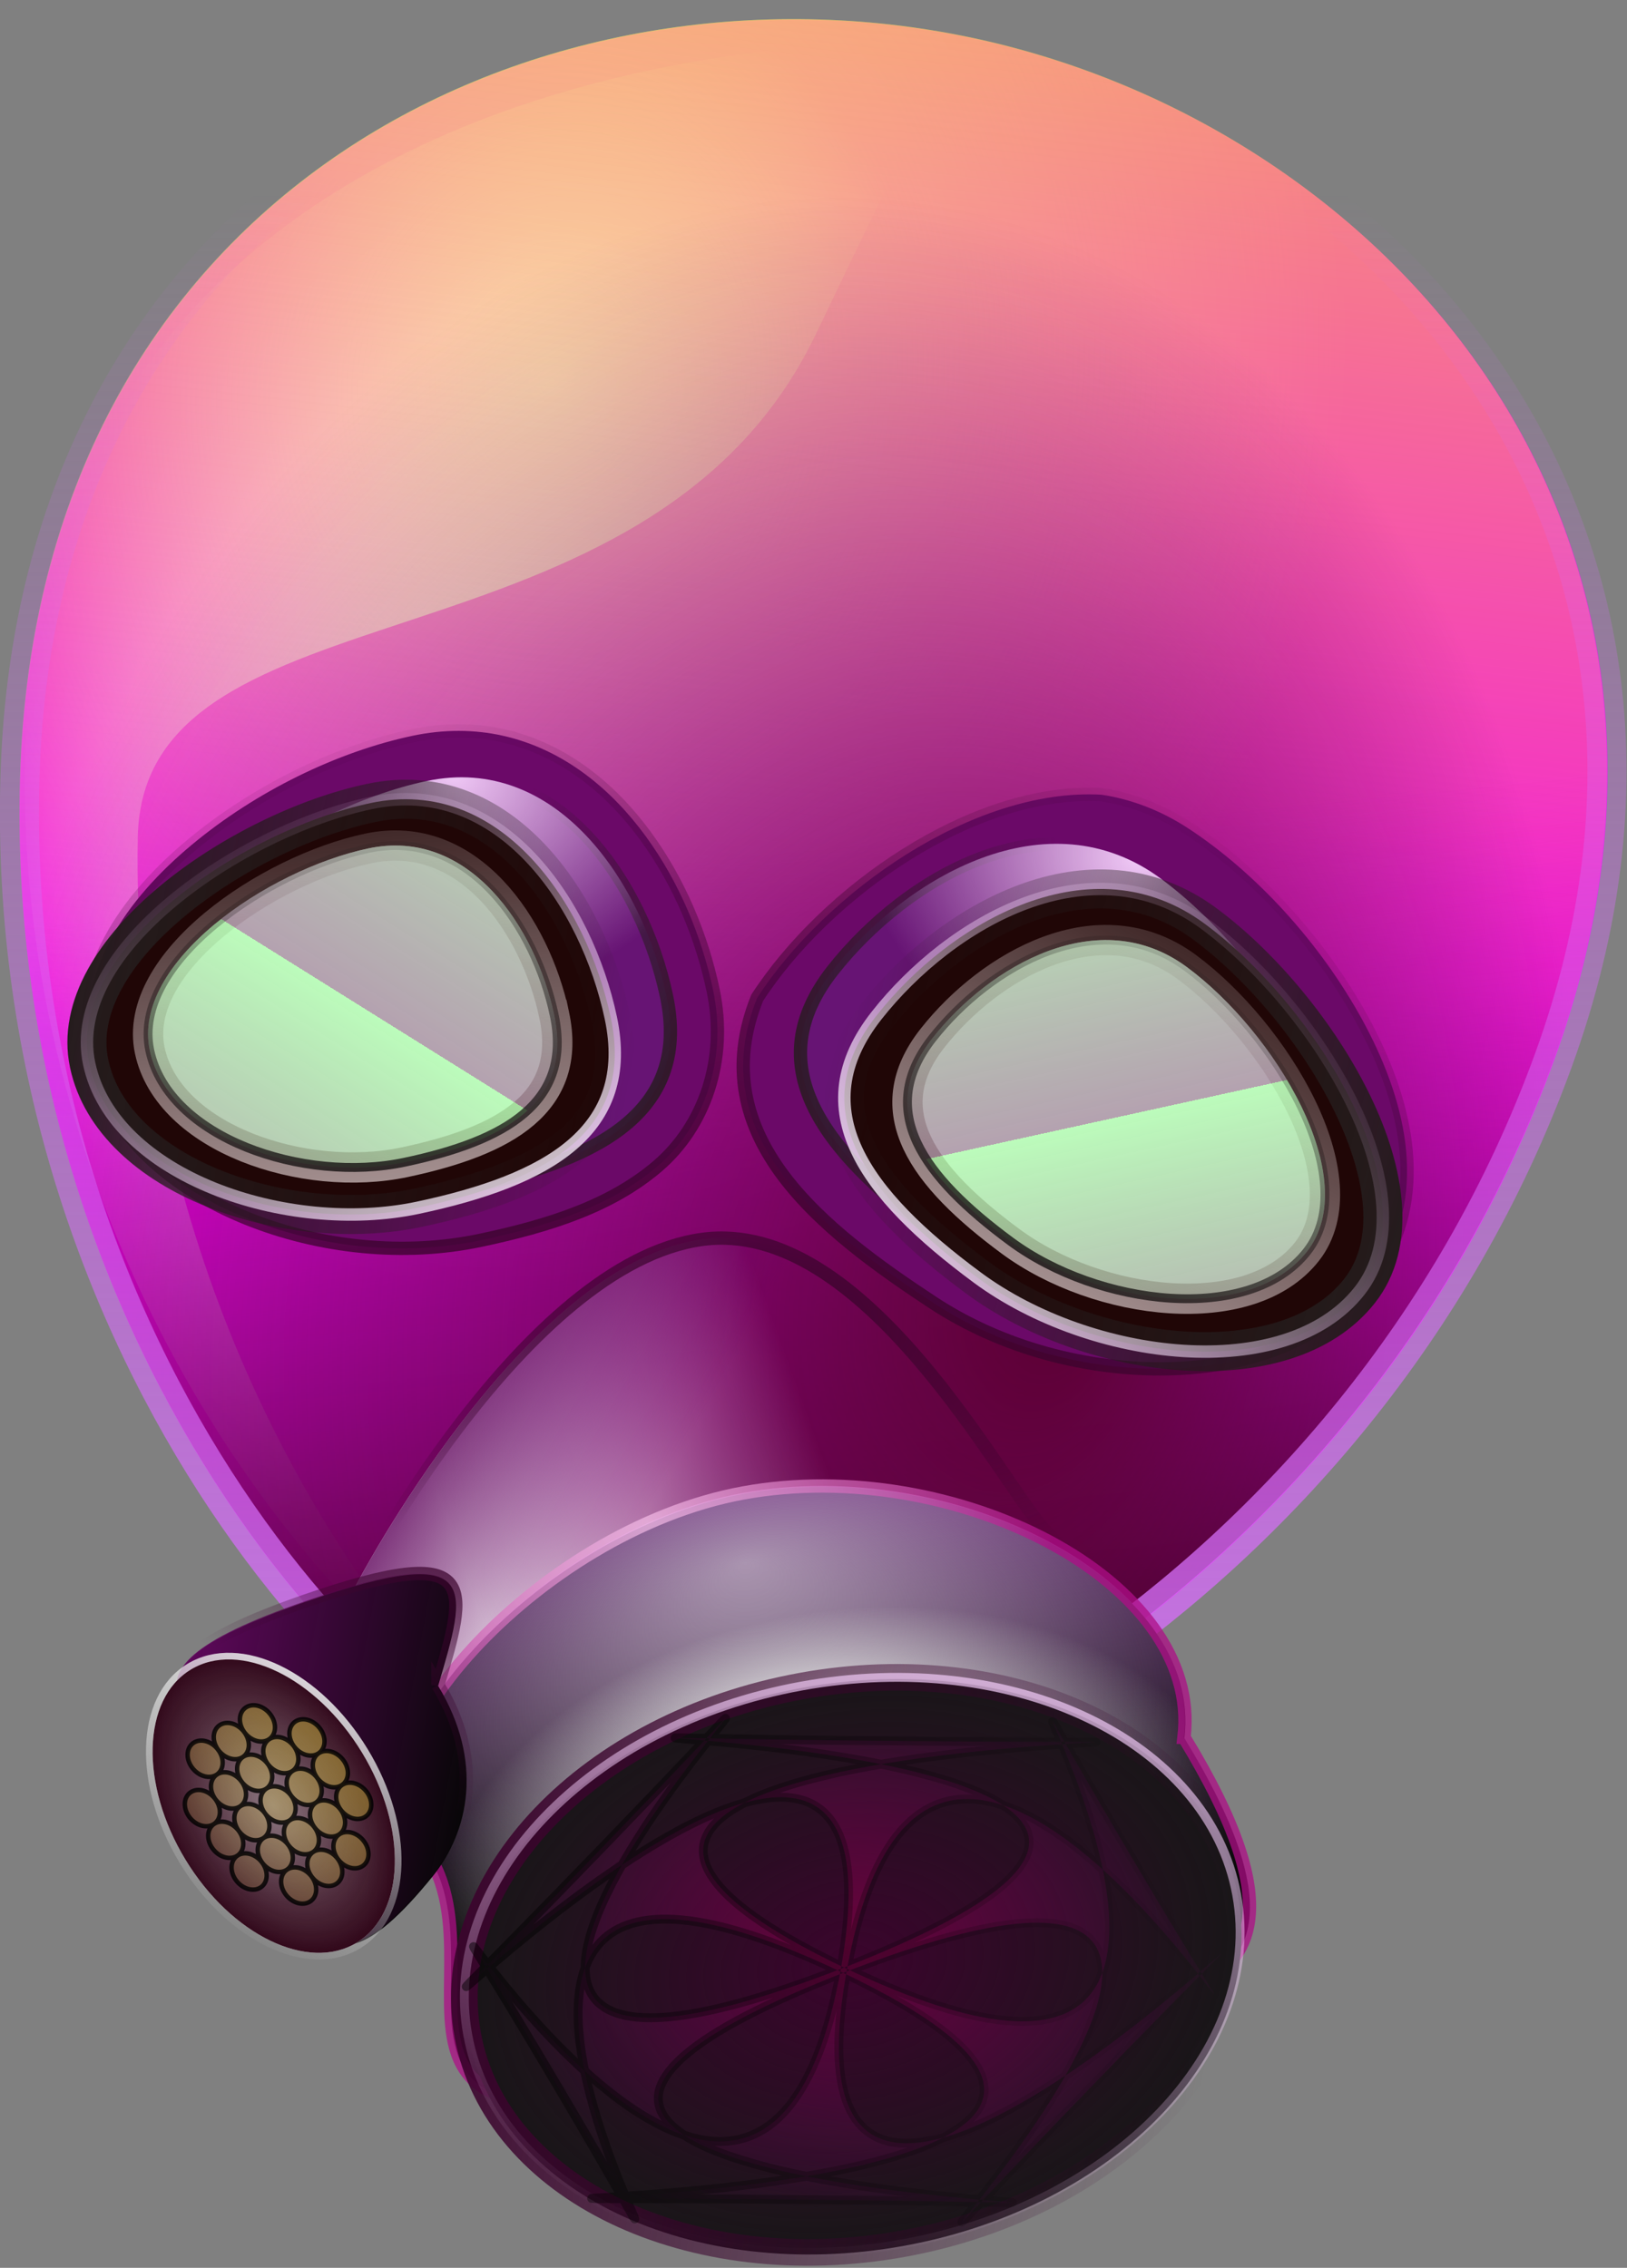 <svg xmlns="http://www.w3.org/2000/svg" xmlns:xlink="http://www.w3.org/1999/xlink" viewBox="0 0 280.86 391.49" version="1.0"><rect x="0" y="0" width="280.86" height="391.49" fill="#808080" stroke="none"/><defs><linearGradient id="g"><stop offset="0" stop-color="#e8e8e8"/><stop offset="1" stop-color="#e8e8e8" stop-opacity="0"/></linearGradient><linearGradient id="V" y2="738.08" gradientUnits="userSpaceOnUse" y1="638.08" gradientTransform="translate(52.857 21.429)" x2="215.71" x1="282.86"><stop offset="0" stop-color="#f9e936"/><stop offset="1" stop-color="#f9e936" stop-opacity="0"/></linearGradient><linearGradient id="l" y2="537.37" gradientUnits="userSpaceOnUse" x2="455.9" gradientTransform="translate(51.429 20)" y1="117.37" x1="427.28"><stop offset="0" stop-color="#f9e936"/><stop offset="1" stop-color="#f9e936" stop-opacity="0"/></linearGradient><linearGradient id="m" y2="437.37" gradientUnits="userSpaceOnUse" x2="437.21" gradientTransform="translate(51.429 20)" y1="610.23" x1="487.21"><stop offset="0" stop-color="#450027"/><stop offset="1" stop-color="#e013d9" stop-opacity="0"/></linearGradient><linearGradient id="n" y2="320.23" gradientUnits="userSpaceOnUse" x2="331.61" gradientTransform="translate(51.429 20)" y1="714.51" x1="404.42"><stop offset="0" stop-color="#d36df5"/><stop offset="1" stop-color="#d36df5" stop-opacity="0"/></linearGradient><linearGradient id="p" y2="451.93" xlink:href="#b" gradientUnits="userSpaceOnUse" x2="228.57" y1="594.79" x1="286.52"/><linearGradient id="b"><stop offset="0" stop-color="#3b042d"/><stop offset="1" stop-color="#3b042d" stop-opacity="0"/></linearGradient><linearGradient id="q" y2="451.93" xlink:href="#b" gradientUnits="userSpaceOnUse" x2="228.57" gradientTransform="matrix(-1.04 0 0 1.06 672.97 -17.875)" y1="594.79" x1="286.52"/><linearGradient id="r" y2="520.49" xlink:href="#c" gradientUnits="userSpaceOnUse" x2="228.76" gradientTransform="translate(51.429 20)" y1="546.2" x1="298.1"/><linearGradient id="c"><stop offset="0" stop-color="#241c1c"/><stop offset="1" stop-color="#241c1c" stop-opacity="0"/></linearGradient><linearGradient id="d"><stop offset="0" stop-color="#f0c9f6"/><stop offset="1" stop-color="#f0c9f6" stop-opacity="0"/></linearGradient><linearGradient id="t" y2="527.63" xlink:href="#c" gradientUnits="userSpaceOnUse" x2="280.9" gradientTransform="translate(51.429 20)" y1="527.63" x1="153.77"/><linearGradient id="u" y2="459.06" xlink:href="#e" gradientUnits="userSpaceOnUse" x2="217.34" gradientTransform="translate(51.429 20)" y1="584.78" x1="253.77"/><linearGradient id="e"><stop offset="0" stop-color="#c1afaf"/><stop offset="1" stop-color="#c1afaf" stop-opacity="0"/></linearGradient><linearGradient id="v" y2="582.42" xlink:href="#a" gradientUnits="userSpaceOnUse" x2="323.25" gradientTransform="translate(51.429 20)" y1="625.27" x1="250.34"/><linearGradient id="x" y2="645.27" xlink:href="#f" gradientUnits="userSpaceOnUse" x2="296.11" gradientTransform="translate(51.429 20)" y1="625.27" x1="238.92"/><linearGradient id="f"><stop offset="0" stop-color="#61085e"/><stop offset="1" stop-color="#61085e" stop-opacity="0"/></linearGradient><linearGradient id="y" y2="738.87" gradientUnits="userSpaceOnUse" x2="269.81" gradientTransform="rotate(-20.786 442.758 281.516) scale(.928)" y1="573.71" x1="281.74"><stop offset="0" stop-color="#d680ec"/><stop offset="1" stop-color="#d680ec" stop-opacity="0"/></linearGradient><linearGradient id="a"><stop offset="0" stop-color="#fff"/><stop offset="1" stop-color="#f4c7fe" stop-opacity="0"/></linearGradient><linearGradient id="C" y2="477.5" xlink:href="#a" gradientUnits="userSpaceOnUse" x2="190.9" gradientTransform="translate(51.429 20)" y1="586.2" x1="278.5"/><linearGradient id="E" y2="527.63" xlink:href="#h" spreadMethod="repeat" gradientUnits="userSpaceOnUse" x2="217.34" gradientTransform="translate(51.429 20)" y1="604.41" x1="187.03"/><linearGradient id="h"><stop offset="0" stop-color="#3e0e32" stop-opacity=".386"/><stop offset="1" stop-color="#70f86f" stop-opacity=".471"/></linearGradient><linearGradient id="D" y2="473.35" xlink:href="#i" gradientUnits="userSpaceOnUse" x2="237.06" gradientTransform="translate(51.429 20)" y1="575.95" x1="264.21"/><linearGradient id="i"><stop offset="0" stop-color="#120e0e"/><stop offset="1" stop-color="#120e0e" stop-opacity="0"/></linearGradient><linearGradient id="F" y2="520.49" xlink:href="#c" gradientUnits="userSpaceOnUse" x2="228.76" gradientTransform="matrix(-1.063 -.079 -.082 1.024 717.44 17.899)" y1="546.2" x1="298.1"/><linearGradient id="H" y2="527.63" xlink:href="#c" gradientUnits="userSpaceOnUse" x2="280.9" gradientTransform="matrix(-1.063 -.079 -.082 1.024 717.44 17.899)" y1="527.63" x1="153.77"/><linearGradient id="I" y2="459.06" xlink:href="#e" gradientUnits="userSpaceOnUse" x2="217.34" gradientTransform="matrix(-1.063 -.079 -.082 1.024 717.44 17.899)" y1="584.78" x1="253.77"/><linearGradient id="J" y2="477.5" xlink:href="#a" gradientUnits="userSpaceOnUse" x2="190.9" gradientTransform="matrix(-1.063 -.079 -.082 1.024 717.44 17.899)" y1="586.2" x1="278.5"/><linearGradient id="L" y2="520.95" xlink:href="#h" spreadMethod="repeat" gradientUnits="userSpaceOnUse" x2="391.07" gradientTransform="translate(51.429 20)" y1="585.6" x1="418.32"/><linearGradient id="K" y2="473.35" xlink:href="#i" gradientUnits="userSpaceOnUse" x2="237.06" gradientTransform="matrix(-1.063 -.079 -.082 1.024 717.44 17.899)" y1="575.95" x1="264.21"/><linearGradient id="M" y2="705.93" xlink:href="#b" gradientUnits="userSpaceOnUse" x2="364.29" y1="637.9" x1="182.31"/><linearGradient id="O" y2="777.13" xlink:href="#d" gradientUnits="userSpaceOnUse" x2="253.5" y1="590.28" x1="328.9"/><linearGradient id="Q" y2="693.6" xlink:href="#f" gradientUnits="userSpaceOnUse" x2="274.94" gradientTransform="translate(51.429 20)" y1="693.6" x1="203.18"/><linearGradient id="P" y2="693.6" xlink:href="#b" gradientUnits="userSpaceOnUse" x2="251.71" gradientTransform="translate(51.429 20)" y1="639.05" x1="274.94"/><linearGradient id="R" y2="728.5" xlink:href="#g" gradientUnits="userSpaceOnUse" x2="181.26" y1="682.86" x1="256"/><linearGradient id="S" y2="721.65" gradientUnits="userSpaceOnUse" x2="447.3" gradientTransform="translate(51.429 20)" y1="721.65" x1="281.28"><stop offset="0"/><stop offset="1" stop-opacity="0"/></linearGradient><radialGradient id="o" fx="387.3" fy="560.46" gradientUnits="userSpaceOnUse" cy="566.69" cx="320.16" gradientTransform="matrix(.999 -.046 .062 1.372 16.346 -165.33)" r="182.88"><stop offset="0" stop-color="#5b0131"/><stop offset="1" stop-color="#61085e" stop-opacity="0"/></radialGradient><radialGradient id="z" fx="267.71" fy="632.85" xlink:href="#g" gradientUnits="userSpaceOnUse" cy="702.03" cx="270.19" gradientTransform="matrix(.868 -.329 .232 .61 -1.984 357.49)" r="101.21"/><radialGradient id="N" xlink:href="#b" gradientUnits="userSpaceOnUse" cy="705.93" cx="270.71" gradientTransform="matrix(1 0 0 .734 0 187.61)" r="96.757"/><radialGradient id="s" xlink:href="#d" gradientUnits="userSpaceOnUse" cy="461.32" cx="228.76" gradientTransform="matrix(1 0 0 .814 51.429 117.05)" r="59.166"/><radialGradient id="k" xlink:href="#a" gradientUnits="userSpaceOnUse" cy="395.69" cx="234.49" gradientTransform="matrix(1 0 0 1.149 51.429 -53.294)" r="178.48"/><radialGradient id="G" xlink:href="#d" gradientUnits="userSpaceOnUse" cy="461.32" cx="228.76" gradientTransform="matrix(-1.063 -.079 -.067 .833 709.49 117.24)" r="59.166"/><radialGradient id="A" gradientUnits="userSpaceOnUse" cy="612.99" cx="246.24" gradientTransform="matrix(.868 -.329 .232 .61 -1.984 357.49)" r="101.21"><stop offset="0" stop-color="#fbc4ed" stop-opacity=".653"/><stop offset="1" stop-color="#ae0d86" stop-opacity=".752"/></radialGradient><radialGradient id="j" gradientUnits="userSpaceOnUse" cy="486.73" cx="377.54" gradientTransform="matrix(-.991 0 0 1.765 664.64 -355.58)" r="109.67"><stop offset="0" stop-color="#fff"/><stop offset="1" stop-color="#fff" stop-opacity="0"/></radialGradient><radialGradient id="T" gradientUnits="userSpaceOnUse" cy="713.36" cx="364.29" gradientTransform="matrix(1.124 0 0 .862 6.342 119.5)" r="83.01"><stop offset="0" stop-color="#770240"/><stop offset="1" stop-color="#61085e" stop-opacity="0"/></radialGradient><radialGradient id="w" xlink:href="#b" gradientUnits="userSpaceOnUse" cy="567.83" cx="316.11" gradientTransform="matrix(1.373 -.238 .127 .735 -138.73 260.18)" r="84.333"/><radialGradient id="U" gradientUnits="userSpaceOnUse" cy="703.08" cx="215.71" gradientTransform="matrix(1 0 0 1.514 0 -361.69)" r="31.935"><stop offset="0" stop-color="#2e0417" stop-opacity=".498"/><stop offset="1" stop-color="#2e0417"/></radialGradient><radialGradient id="B" fx="273.42" fy="685.57" xlink:href="#g" gradientUnits="userSpaceOnUse" cy="754.75" cx="275.9" gradientTransform="matrix(.868 -.329 .232 .61 -1.984 357.49)" r="101.21"/></defs><path d="M268.236 183.147C234.31 276.414 142.25 322.38 104.854 314.354S.55 234.327 3.469 134.215 90.987-7.669 164.099 5.842c73.114 13.513 138.07 84.038 104.137 177.305z" fill="#f300ec"/><path d="M358.92 310.1c13.521 0 27.059 1.412 40.313 4.203-3.43-.185-6.894-.594-10.31-.274-30.474 2.857-28.152-.87-46.437 66.344-22.925 84.27-139.31 80.735-129.61 139.17 13.368 80.566 60.079 142.69 105.49 177.77-52.12-26.65-117.41-94.86-133.55-189.53-21.23-124.5 85.09-181.97 174.1-197.68z" fill="url(#j)" transform="rotate(10.471 1476.072 -488.737) scale(.766)"/><path d="M535.71 510.93c-21.42 127.75-128.67 208.58-178.57 207.15s-152.85-77.97-172.85-207.15S262.96 308.07 360 308.07c97.044 0 197.14 75.108 175.71 202.86z" opacity=".6" fill="url(#k)" transform="rotate(10.471 1476.072 -488.737) scale(.766)"/><path d="M535.71 510.93c-21.42 127.75-128.67 208.58-178.57 207.15s-152.85-77.97-172.85-207.15S262.96 308.07 360 308.07c97.044 0 197.14 75.108 175.71 202.86z" fill="url(#l)" transform="rotate(10.471 1476.072 -488.737) scale(.766)"/><path d="M535.71 510.93c-21.42 127.75-128.67 208.58-178.57 207.15s-152.85-77.97-172.85-207.15S262.96 308.07 360 308.07c97.044 0 197.14 75.108 175.71 202.86z" fill="url(#m)" transform="rotate(10.471 1476.072 -488.737) scale(.766)"/><path d="M535.71 510.93c-21.42 127.75-128.67 208.58-178.57 207.15s-152.85-77.97-172.85-207.15S262.96 308.07 360 308.07c97.044 0 197.14 75.108 175.71 202.86z" stroke="url(#n)" stroke-width="8.8" fill="url(#o)" transform="rotate(10.471 1476.072 -488.737) scale(.766)"/><path d="M238.69 460.88c-6.55-.24-13.351.985-19.969 3.719-16.012 6.613-32.367 18.678-44.438 33.188-12.07 14.509-20.992 33.063-13.531 51.125 6.979 16.895 23.701 25.888 41.031 29.406 17.331 3.518 36.371 2.033 52.719-4.719 14.661-6.056 27.464-12.924 36.156-23.656 8.692-10.733 11.239-26.422 5.063-41.375-4.627-11.2-11.747-22.328-21.22-31.281-9.471-8.954-21.68-15.888-35.811-16.406z" transform="rotate(10.471 1368.195 -284.21) scale(.766)" stroke="url(#p)" stroke-width="3" fill="#6b0968"/><path d="M424.62 470.59c6.815-.254 13.892 1.044 20.777 3.941 16.66 7.01 33.678 19.796 46.237 35.174s21.842 35.042 14.079 54.186c-7.261 17.907-24.66 27.438-42.693 31.167-18.032 3.73-37.844 2.156-54.854-5-27.098-11.444-58.145-27.199-51.459-60.354 10.767-26.058 39.203-55.404 67.912-59.114z" stroke="url(#q)" stroke-width="3" fill="#6b0968" transform="rotate(10.471 1476.072 -488.737) scale(.766)"/><path d="M336.52 532.98c9.94 24.064-7.28 38.556-34.99 50.002-27.71 11.446-68.795 5.58-78.735-18.485-9.94-24.064 24.042-57.845 51.753-69.291 27.71-11.446 52.032 13.71 61.972 37.774z" stroke="url(#r)" stroke-width="3" fill="#671474" transform="rotate(10.471 1476.072 -488.737) scale(.766)"/><path d="M336.52 532.98c9.94 24.064-7.28 38.556-34.99 50.002-27.71 11.446-68.795 5.58-78.735-18.485-9.94-24.064 24.042-57.845 51.753-69.291 27.71-11.446 52.032 13.71 61.972 37.774z" fill="url(#s)" transform="rotate(10.471 1476.072 -488.737) scale(.766)"/><path d="M325.09 540.12c9.94 24.064-7.28 38.556-34.99 50.002-27.71 11.446-68.795 5.58-78.735-18.485-9.94-24.064 24.042-57.845 51.753-69.291 27.71-11.446 52.032 13.71 61.972 37.774z" stroke="url(#t)" stroke-width="8.8" fill="#200606" transform="rotate(10.471 1476.072 -488.737) scale(.766)"/><path d="M312.43 541.81c7.706 18.656-5.643 29.891-27.126 38.765-21.483 8.873-53.334 4.325-61.04-14.331-7.706-18.656 18.639-44.845 40.122-53.719 21.483-8.873 40.338 10.629 48.044 29.285z" stroke="url(#u)" stroke-width="6.822" fill="#fff" transform="rotate(10.471 1476.072 -488.737) scale(.766)"/><path d="M291.84 676.38s24.071-78.297 62.629-90.914c35.043-11.467 75.761 41.416 87.883 50.508 12.122 9.091 15.152 7.071 15.152 7.071l-.367 2.172c-11.429 4.286-120 60-138.57 61.43-18.56 1.44-26.72-30.26-26.72-30.26z" fill="url(#v)" transform="rotate(10.471 1476.072 -488.737) scale(.766)"/><path d="M291.84 676.38s24.071-78.297 62.629-90.914c35.043-11.467 75.761 41.416 87.883 50.508 12.122 9.091 15.152 7.071 15.152 7.071l-.367 2.172c-11.429 4.286-120 60-138.57 61.43-18.56 1.44-26.72-30.26-26.72-30.26z" stroke="url(#w)" stroke-width="3" fill="url(#x)" transform="rotate(10.471 1476.072 -488.737) scale(.766)"/><path d="M204.455 300.052c36.38 59.609-23.584 42.047-58.743 52.74-99.562 30.28-53.553-13.31-74.11-35.56-12.772-13.827 20.669-52.81 56.825-59.39s79.283 15.113 76.028 42.21z"/><path d="M481.58 676.1c60.831 67.875-20.296 59.558-62.884 81.621-120.6 62.479-71.889-4.38-103.55-28.061-19.672-14.716 14.001-72.68 58.844-89.702s105.34.592 107.59 36.142z" fill="url(#y)" transform="rotate(10.471 1476.072 -488.737) scale(.766)"/><path d="M481.58 676.1c60.831 67.875-20.296 59.558-62.884 81.621-120.6 62.479-71.889-4.38-103.55-28.061-19.672-14.716 14.001-72.68 58.844-89.702s105.34.592 107.59 36.142z" opacity=".5" fill="url(#z)" transform="rotate(10.471 1476.072 -488.737) scale(.766)"/><path d="M481.58 676.1c60.831 67.875-20.296 59.558-62.884 81.621-120.6 62.479-71.889-4.38-103.55-28.061-19.672-14.716 14.001-72.68 58.844-89.702s105.34.592 107.59 36.142z" stroke="url(#A)" stroke-width="3" fill="url(#B)" transform="rotate(10.471 1476.072 -488.737) scale(.766)"/><path d="M213.73 327.43c4.841 26.602-20.97 53.58-57.653 60.256s-70.344-9.477-75.186-36.078 20.97-53.58 57.652-60.256 70.345 9.477 75.186 36.078z" fill="#171717"/><path d="M325.09 540.12c9.94 24.064-7.28 38.556-34.99 50.002-27.71 11.446-68.795 5.58-78.735-18.485-9.94-24.064 24.042-57.845 51.753-69.291 27.71-11.446 52.032 13.71 61.972 37.774z" stroke="url(#C)" stroke-width="2.8" fill="none" transform="rotate(10.471 1476.072 -488.737) scale(.766)"/><path d="M312.43 541.81c7.706 18.656-5.643 29.891-27.126 38.765-21.483 8.873-53.334 4.325-61.04-14.331-7.706-18.656 18.639-44.845 40.122-53.719 21.483-8.873 40.338 10.629 48.044 29.285z" stroke="url(#D)" stroke-width="2" fill="url(#E)" transform="rotate(10.471 1476.072 -488.737) scale(.766)"/><path d="M372.32 520.53c-12.539 23.85 4.577 40.045 33.096 53.95s72.674 11.143 85.213-12.707-20.815-61.114-49.334-75.019-56.436 9.927-68.975 33.776z" stroke="url(#F)" stroke-width="3" fill="#671474" transform="rotate(10.471 1476.072 -488.737) scale(.766)"/><path d="M372.32 520.53c-12.539 23.85 4.577 40.045 33.096 53.95s72.674 11.143 85.213-12.707-20.815-61.114-49.334-75.019-56.436 9.927-68.975 33.776z" fill="url(#G)" transform="rotate(10.471 1476.072 -488.737) scale(.766)"/><path d="M383.89 528.74c-12.539 23.85 4.577 40.045 33.096 53.95s72.674 11.143 85.213-12.707-20.815-61.114-49.334-75.019-56.436 9.927-68.975 33.776z" stroke="url(#H)" stroke-width="8.8" fill="#200606" transform="rotate(10.471 1476.072 -488.737) scale(.766)"/><path d="M397.2 531.47c-9.721 18.49 3.549 31.045 25.658 41.825s56.342 8.639 66.063-9.851c9.721-18.49-16.137-47.38-38.247-58.16-22.11-10.78-43.753 7.697-53.474 26.187z" stroke="url(#I)" stroke-width="6.822" fill="#fff" transform="rotate(10.471 1476.072 -488.737) scale(.766)"/><path d="M383.89 528.74c-12.539 23.85 4.577 40.045 33.096 53.95s72.674 11.143 85.213-12.707-20.815-61.114-49.334-75.019-56.436 9.927-68.975 33.776z" stroke="url(#J)" stroke-width="2.8" fill="none" transform="rotate(10.471 1476.072 -488.737) scale(.766)"/><path d="M397.2 531.47c-9.721 18.49 3.549 31.045 25.658 41.825s56.342 8.639 66.063-9.851c9.721-18.49-16.137-47.38-38.247-58.16-22.11-10.78-43.753 7.697-53.474 26.187z" stroke="url(#K)" stroke-width="2" fill="url(#L)" transform="rotate(10.471 1476.072 -488.737) scale(.766)"/><path d="M364.29 705.93c0 37.476-41.893 67.857-93.571 67.857s-93.571-30.381-93.571-67.857 41.893-67.857 93.571-67.857 93.571 30.381 93.571 67.857z" transform="rotate(-10.316 -769.292 690.361) scale(.721)" stroke="url(#M)" stroke-width="6.372" fill="url(#N)"/><path d="M364.29 705.93c0 37.476-41.893 67.857-93.571 67.857s-93.571-30.381-93.571-67.857 41.893-67.857 93.571-67.857 93.571 30.381 93.571 67.857z" transform="rotate(-10.316 -769.292 690.361) scale(.721)" stroke="url(#O)" stroke-width="2.124" fill="none"/><path d="M75.63 291.032c7.913 13.016 5.287 25.169-.899 32.825-22.944 28.4-21.642-1.292-29.555-14.307-7.914-13.015-32.343-19.208 7.603-33.038 30.578-10.586 27.853-2.498 22.85 14.521z" fill="#060606"/><path d="M314.1 695.08c13.244 14.827 12.756 31.048 6.633 42.341-22.712 41.892-28.083 3.475-41.326-11.351-13.244-14.827-46.066-16.981 1.922-44.206 36.734-20.84 35.155-9.813 32.771 13.217z" stroke="url(#P)" stroke-width="3" fill="url(#Q)" transform="rotate(10.471 1476.072 -488.737) scale(.766)"/><path d="M245.71 703.08c0 25.642-13.431 46.429-30 46.429s-30-20.787-30-46.429 13.431-46.429 30-46.429 30 20.787 30 46.429z" transform="scale(.594) rotate(-31.302 -170.372 856.98)" stroke="url(#R)" stroke-width="3.869" fill="#eaeaea"/><path d="M475.21 757.53c-76.513 115.37 73.76-97.606-59.154-15.487-132.91 82.12 153.53 25.271-.17 52.14-153.7 26.868 132.79-16.438-.516-52.02-133.3-35.582 18.205 124.64-58.983 36.138-77.188-88.498 59.028 81.169 58.639-36.533-.39-117.7-135.33 99.365-58.813-16.002 76.513-115.37-73.76 97.606 59.154 15.487 132.91-82.12-153.53-25.271.17-52.14 153.7-26.868-132.79 16.438.516 52.02 133.3 35.582-18.205-124.64 58.983-36.138 77.188 88.498-59.028-81.169-58.639 36.533.39 117.7 135.33-99.365 58.813 16.002z" opacity=".752" stroke-opacity=".653" fill-rule="evenodd" stroke="url(#S)" stroke-width="2" fill="url(#T)" transform="rotate(10.471 1476.072 -488.737) scale(.766)"/><path d="M245.71 703.08c0 25.642-13.431 46.429-30 46.429s-30-20.787-30-46.429 13.431-46.429 30-46.429 30 20.787 30 46.429z" transform="scale(.594) rotate(-31.302 -170.372 856.98)" stroke="url(#R)" stroke-width="3.869" fill="url(#U)"/><path d="M269.48 729.49c1.788 1.675 2.103 4.15.704 5.527s-3.988 1.134-5.776-.54c-1.788-1.675-2.103-4.151-.703-5.527s3.987-1.135 5.775.54zm6.479 6.067c1.788 1.675 2.103 4.151.704 5.527s-3.988 1.135-5.776-.54-2.103-4.15-.703-5.527 3.987-1.134 5.775.54zm6.48 6.068c1.787 1.674 2.102 4.15.703 5.527-1.4 1.376-3.987 1.134-5.776-.54s-2.103-4.151-.703-5.528 3.987-1.134 5.775.54zm-14.366-23.19c1.788 1.675 2.104 4.151.704 5.528s-3.987 1.134-5.776-.54-2.103-4.151-.703-5.528 3.987-1.134 5.775.54zm6.48 6.068c1.787 1.675 2.103 4.15.703 5.527s-3.987 1.134-5.776-.54-2.103-4.151-.703-5.527 3.987-1.135 5.775.54zm6.478 6.067c1.788 1.675 2.104 4.151.704 5.527s-3.987 1.135-5.776-.54-2.103-4.15-.703-5.527 3.987-1.134 5.775.54zm6.48 6.068c1.788 1.674 2.103 4.15.703 5.527s-3.987 1.134-5.775-.54c-1.789-1.675-2.104-4.151-.704-5.528s3.987-1.134 5.775.54zm6.478 6.067c1.789 1.675 2.104 4.15.704 5.527s-3.987 1.134-5.775-.54c-1.789-1.675-2.104-4.151-.704-5.527s3.987-1.135 5.775.54zm-20.845-29.256c1.789 1.675 2.104 4.15.704 5.527s-3.987 1.134-5.775-.54c-1.789-1.675-2.104-4.151-.704-5.527s3.987-1.135 5.775.54zm6.48 6.067c1.788 1.675 2.103 4.15.703 5.527-1.4 1.377-3.987 1.134-5.775-.54-1.788-1.675-2.104-4.15-.704-5.527s3.987-1.134 5.776.54zm6.479 6.068c1.788 1.674 2.103 4.15.703 5.527s-3.987 1.134-5.775-.54c-1.788-1.675-2.104-4.152-.704-5.528s3.987-1.134 5.776.54zm6.479 6.067c1.788 1.674 2.103 4.15.703 5.527s-3.987 1.134-5.775-.54-2.104-4.151-.704-5.528 3.987-1.134 5.776.54zm6.479 6.067c1.788 1.675 2.103 4.15.703 5.527s-3.987 1.134-5.775-.54c-1.788-1.675-2.104-4.15-.704-5.527s3.988-1.134 5.776.54zm-20.845-29.256c1.788 1.675 2.103 4.15.703 5.527-1.4 1.376-3.987 1.134-5.775-.54-1.788-1.675-2.104-4.15-.704-5.527s3.987-1.134 5.776.54zm6.479 6.067c1.788 1.675 2.103 4.151.703 5.527-1.4 1.377-3.987 1.135-5.775-.54-1.788-1.675-2.103-4.15-.704-5.527s3.988-1.134 5.776.54zm6.479 6.068c1.788 1.674 2.103 4.15.704 5.527s-3.988 1.134-5.776-.54c-1.788-1.675-2.103-4.151-.703-5.528s3.987-1.134 5.775.54zm6.479 6.067c1.788 1.675 2.103 4.15.704 5.527s-3.988 1.134-5.776-.54-2.103-4.151-.703-5.527 3.987-1.135 5.775.54zm6.48 6.067c1.787 1.675 2.103 4.15.703 5.527-1.4 1.377-3.987 1.135-5.776-.54-1.788-1.675-2.103-4.15-.703-5.527s3.987-1.134 5.775.54zm-14.366-23.189c1.788 1.675 2.104 4.151.704 5.527s-3.987 1.135-5.776-.54-2.103-4.15-.703-5.527c1.4-1.376 3.987-1.134 5.775.54zm6.48 6.068c1.787 1.674 2.103 4.15.703 5.527s-3.987 1.134-5.776-.54c-1.788-1.675-2.103-4.151-.703-5.528 1.4-1.376 3.987-1.134 5.775.54zm6.478 6.067c1.789 1.675 2.104 4.15.704 5.527s-3.987 1.134-5.775-.54c-1.789-1.675-2.104-4.151-.704-5.527s3.987-1.135 5.775.54z" opacity=".809" fill-rule="evenodd" stroke="#000" fill="url(#V)" transform="rotate(10.471 1476.072 -488.737) scale(.766)"/></svg>